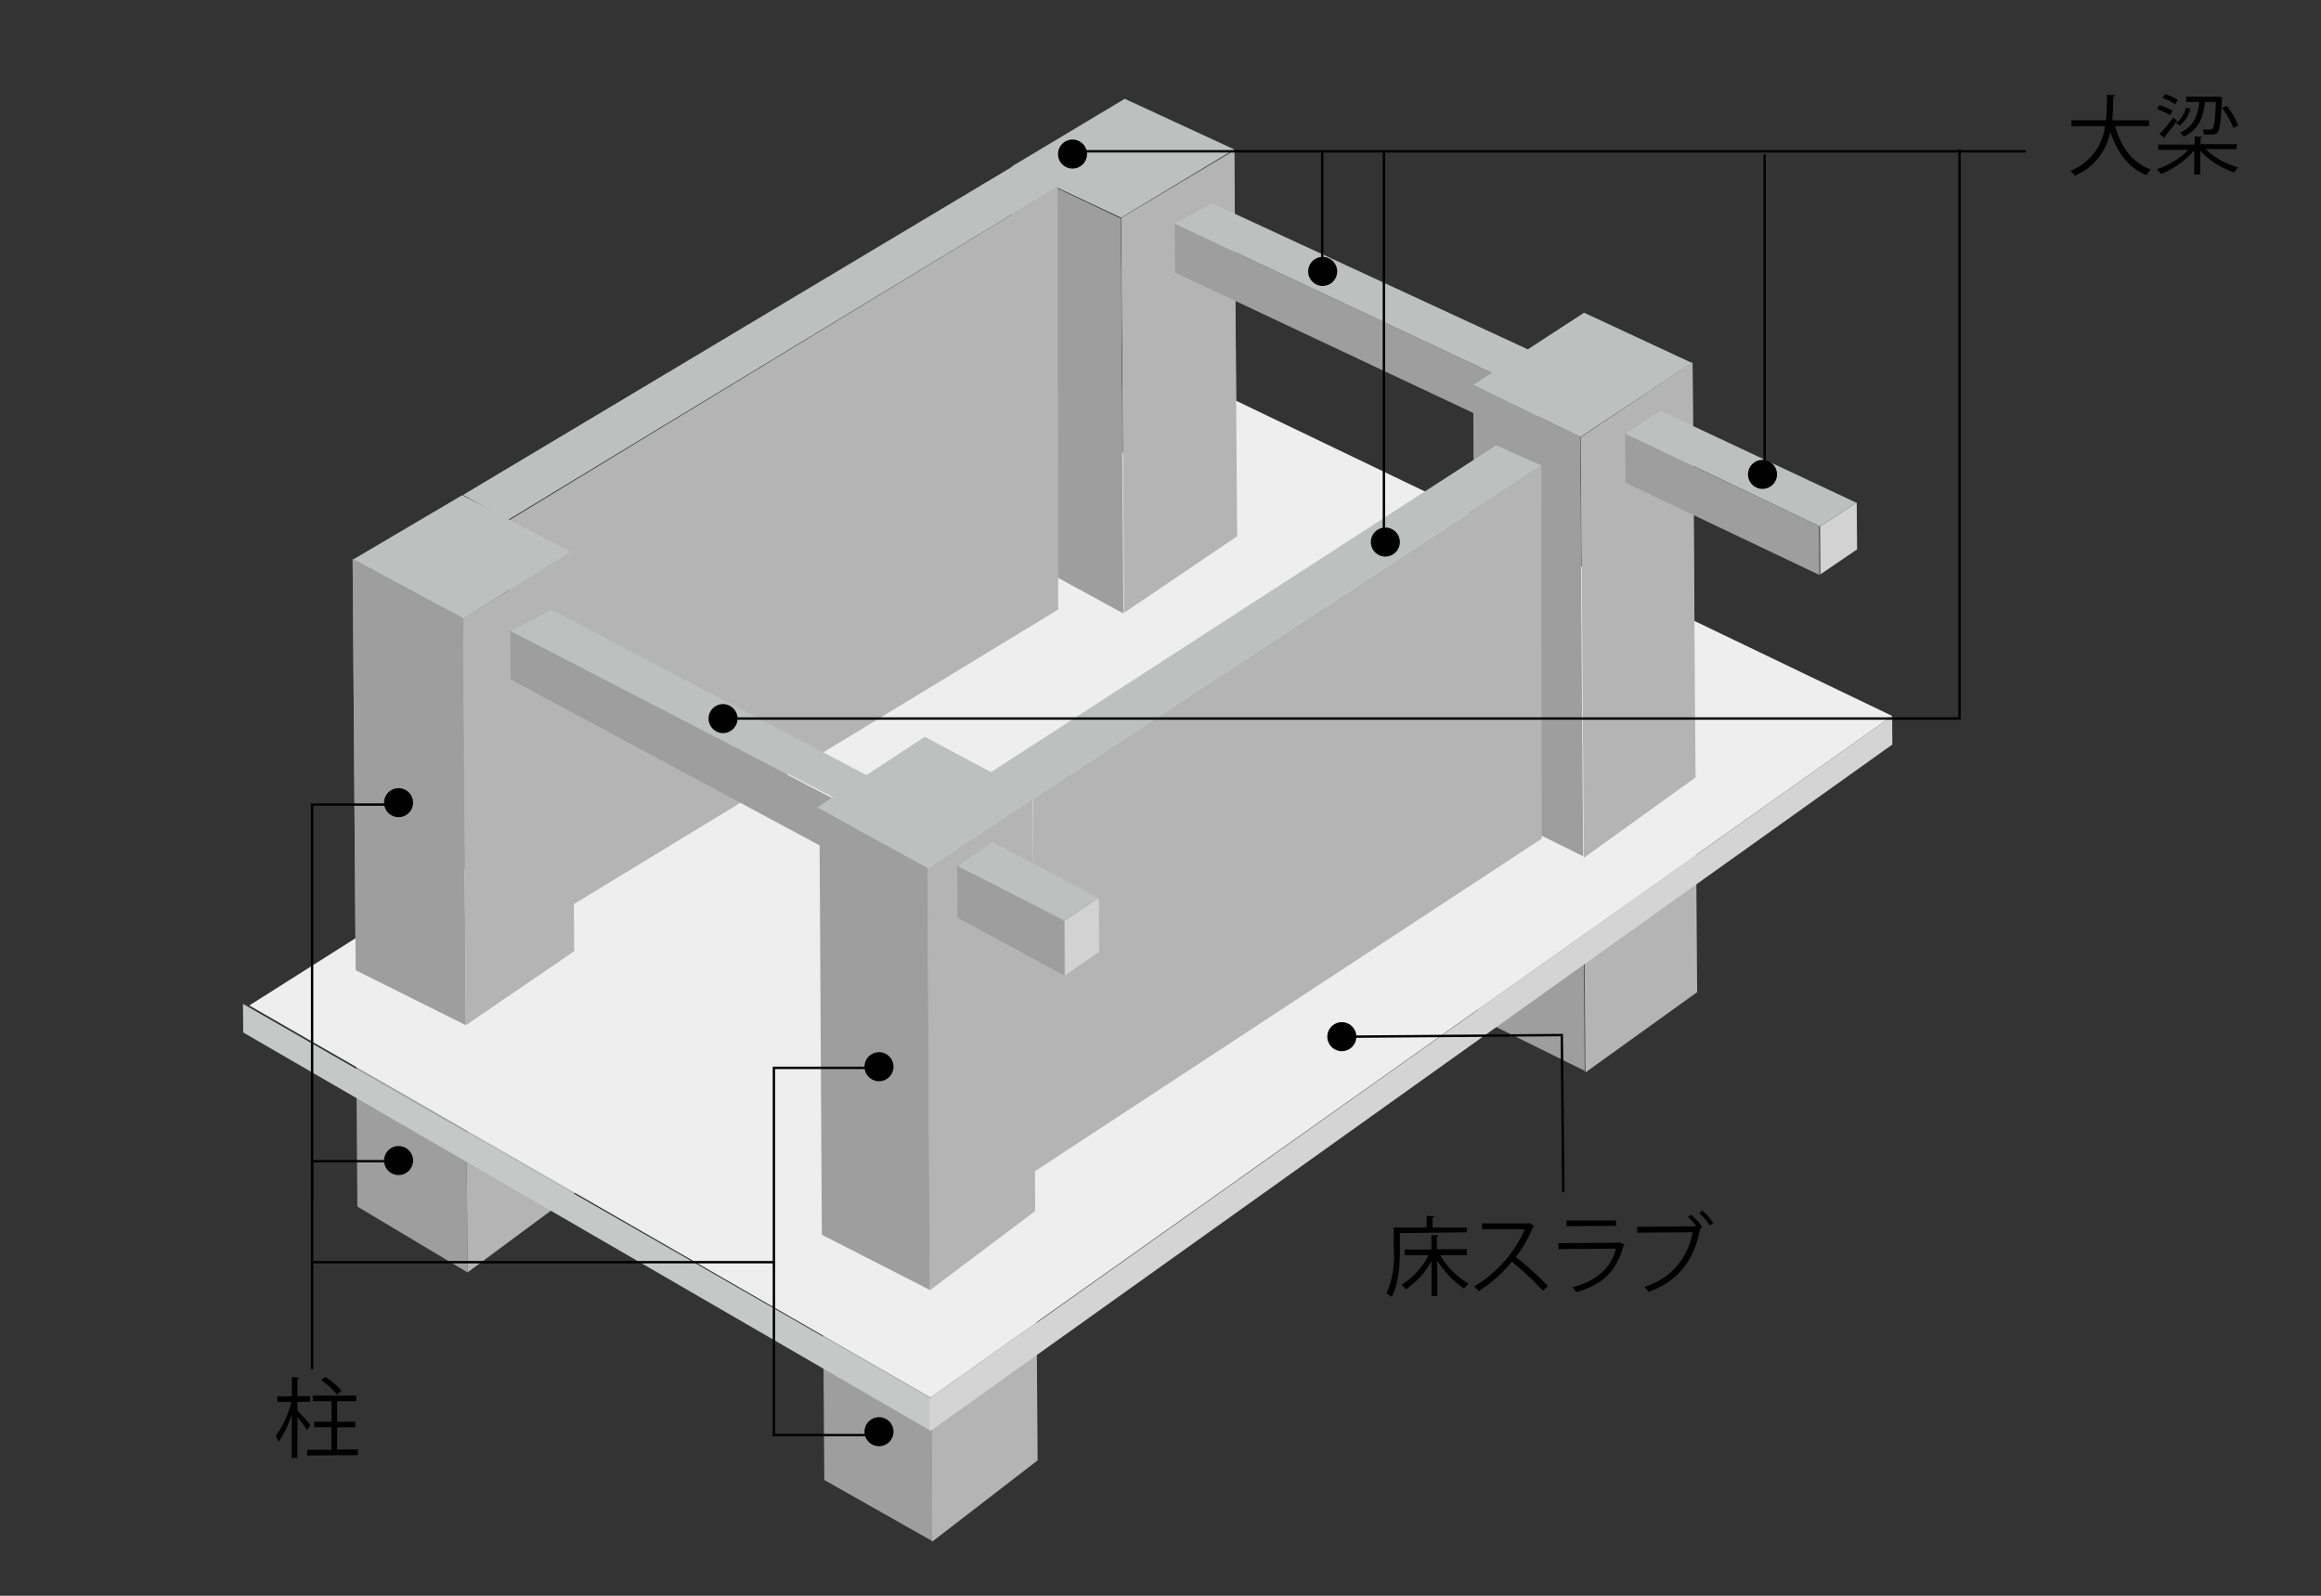 <svg xmlns="http://www.w3.org/2000/svg" viewBox="0 0 320 220">
  <rect x="0" y="0" width="320" height="220" fill="#333333" stroke="none"/>
  <defs>
    <style>
      .cls-1, .cls-11, .cls-4 {
        fill: none;
      }

      .cls-2 {
        fill: #9e9e9f;
      }

      .cls-3 {
        fill: #b4b4b5;
      }

      .cls-4 {
        stroke: #566bb0;
        stroke-linecap: round;
        stroke-linejoin: round;
      }

      .cls-4, .cls-9 {
        stroke-width: 0.35px;
      }

      .cls-5 {
        fill: #c6c7c7;
      }

      .cls-6 {
        fill: #d4d4d5;
      }

      .cls-7 {
        fill: #eeeeef;
      }

      .cls-8, .cls-9 {
        fill: #bebfbf;
      }

      .cls-9 {
        stroke: #bebfbf;
      }

      .cls-10 {
        fill: #d2d2d3;
      }

      .cls-11 {
        stroke: #000;
        stroke-width: 0.33px;
      }
    </style>
  </defs>
  <title>str_21</title>
  <g id="レイヤー_2" data-name="レイヤー 2">
    <g id="レイヤー_1-2" data-name="レイヤー 1">
      <g>
        <rect class="cls-1" width="320" height="220"/>
        <g>
          <polygon class="cls-2" points="218.49 147.63 203.75 140.34 203.11 53.06 217.85 60.25 218.49 147.63"/>
          <polygon class="cls-3" points="218.58 147.86 233.99 136.78 233.35 49.96 217.94 60.31 218.58 147.86"/>
          <polygon class="cls-3" points="155.13 117.69 140.11 109.51 139.48 23 154.5 30.14 155.13 117.69"/>
          <polygon class="cls-2" points="155.22 117.6 170.81 107.05 170.18 20.74 154.59 30.05 155.22 117.6"/>
          <polygon class="cls-2" points="128.55 212.47 113.65 204.04 112.97 111.48 127.88 119.67 128.55 212.47"/>
          <polygon class="cls-3" points="128.52 212.54 143.06 201.33 142.4 110.04 127.84 119.75 128.52 212.54"/>
          <polygon class="cls-4" points="113.01 111.3 127.51 101.78 142.61 109.83 127.85 119.55 113.01 111.3"/>
          <polygon class="cls-2" points="64.46 175.42 49.27 166.34 48.62 77.08 63.81 85.26 64.46 175.42"/>
          <polygon class="cls-3" points="64.46 175.42 79.4 164.36 78.78 78.78 63.83 87.89 64.46 175.42"/>
          <polygon class="cls-5" points="128.26 197.23 33.53 142.34 33.5 138.4 128.23 192.72 128.26 197.23"/>
          <polygon class="cls-6" points="128.19 197.34 260.9 102.64 260.87 98.7 128.16 192.84 128.19 197.34"/>
          <polygon class="cls-7" points="34.37 138.62 167.95 54.06 260.87 98.7 128.29 192.65 34.37 138.62"/>
          <polygon class="cls-3" points="128.17 177.91 142.72 166.96 142.4 110 127.84 119.75 128.17 177.91"/>
          <polygon class="cls-2" points="64.23 141.34 49.04 133.76 48.62 77.08 63.81 85.26 64.23 141.34"/>
          <polygon class="cls-3" points="64.23 141.34 79.17 131.14 78.76 76.11 63.81 85.26 64.23 141.34"/>
          <polygon class="cls-2" points="154.89 84.58 139.87 76.38 139.48 23 154.5 30.14 154.89 84.58"/>
          <polygon class="cls-3" points="154.98 84.48 170.57 73.93 170.18 20.74 154.59 30.05 154.98 84.48"/>
          <polygon class="cls-8" points="139.52 22.93 155.07 13.62 170.17 20.6 154.56 30.01 139.52 22.93"/>
          <polygon class="cls-3" points="145.83 25.72 70.25 71.69 70.31 130 145.89 84.03 145.83 25.72"/>
          <polygon class="cls-8" points="145.83 25.72 70.01 71.7 63.85 68.23 139.63 22.94 145.83 25.72"/>
          <polygon class="cls-2" points="118.68 119.6 70.4 93.66 70.35 86.91 118.63 112.06 118.68 119.6"/>
          <polygon class="cls-8" points="123.27 108.85 76.01 84.06 70.46 87.03 118.71 111.9 123.27 108.85"/>
          <polygon class="cls-9" points="113.01 111.3 127.51 101.78 142.61 109.83 127.85 119.55 113.01 111.3"/>
          <polygon class="cls-2" points="128.2 177.84 113.31 170.23 112.97 111.48 127.88 119.67 128.2 177.84"/>
          <polygon class="cls-2" points="212.13 61.18 162 37.57 161.96 30.82 212.07 54.42 212.13 61.18"/>
          <polygon class="cls-8" points="217.23 51.21 167.15 28.04 161.96 30.82 212.19 54.47 217.23 51.21"/>
          <polygon class="cls-2" points="218.27 118.05 203.53 110.75 203.11 53.06 217.85 60.25 218.27 118.05"/>
          <polygon class="cls-3" points="218.36 118.27 233.77 107.18 233.35 49.96 217.94 60.31 218.36 118.27"/>
          <polygon class="cls-8" points="203.15 53.04 218.4 43.11 233.26 50.03 217.9 60.25 203.15 53.04"/>
          <polygon class="cls-10" points="256.04 75.74 250.97 79.19 250.93 72.57 255.99 69.27 256.04 75.74"/>
          <polygon class="cls-2" points="250.85 79.27 224.12 66.55 224.07 59.8 250.8 72.52 250.85 79.27"/>
          <polygon class="cls-8" points="255.94 69.31 228.93 56.62 224.15 59.79 250.91 72.57 255.94 69.31"/>
          <polygon class="cls-8" points="48.71 77.12 63.74 68.26 78.67 76.06 63.87 85.28 48.71 77.12"/>
          <polygon class="cls-3" points="212.5 64.16 142.45 110.12 142.51 161.59 212.56 115.62 212.5 64.16"/>
          <polygon class="cls-8" points="212.5 64.16 142.74 109.98 136.3 106.66 206.28 61.39 212.5 64.16"/>
          <polyline class="cls-11" points="185 142.93 215.33 142.7 215.54 164.36"/>
          <g>
            <path d="M202.25,169.89,193,170l0,2.4c0,1.85-.12,4.55-1.14,6.39a3.5,3.5,0,0,0-.7-.46,12.62,12.62,0,0,0,1-5.92l0-3.17,4.52,0v-1.61l1.07.06c0,.08-.07.14-.24.17v1.37l4.73,0Zm0,3.15-3.69,0a11.21,11.21,0,0,0,3.91,3.94,3.34,3.34,0,0,0-.61.68,13.28,13.28,0,0,1-3.69-3.86l0,4.87h-.8l0-4.81a11.34,11.34,0,0,1-3.55,3.9,3.8,3.8,0,0,0-.58-.64,10.3,10.3,0,0,0,3.72-4.07l-3.29,0v-.78l3.68,0v-2l1,.05c0,.08-.07.14-.24.17v1.73l4.08,0Z"/>
            <path d="M211.53,169a.25.25,0,0,1-.16.13A18.55,18.55,0,0,1,209,173.3a44.41,44.41,0,0,1,4.42,4l-.73.64a39.06,39.06,0,0,0-4.24-4,18.9,18.9,0,0,1-4.59,4.06,4.35,4.35,0,0,0-.63-.64,17.21,17.21,0,0,0,7-7.88l-5.89,0v-.82l6.36,0,.15-.06Z"/>
            <path d="M224,171.6a.28.28,0,0,1-.16.12c-1,3.63-2.95,5.41-6.53,6.43a3.49,3.49,0,0,0-.51-.69c3.26-.84,5.27-2.53,6-5.32l-7.94.06v-.81l8.3-.06.12-.07ZM222.81,169l-6.84.05v-.79l6.84,0Z"/>
            <path d="M233.9,169.05a11.15,11.15,0,0,0-1.17-1.26l.42-.34a9.36,9.36,0,0,1,1.55,1.71l-.23.17.1,0a.32.32,0,0,1-.17.13c-.89,4.53-3.21,7.24-7.12,8.65a5.3,5.3,0,0,0-.56-.69,9.42,9.42,0,0,0,6.64-7.53l-7.64.05v-.81l8-.06.15-.11Zm1.85-.09a8.21,8.21,0,0,0-1.48-1.71l.44-.35a8.77,8.77,0,0,1,1.51,1.71Z"/>
          </g>
          <path d="M41,194.47c.42.42,1.55,1.7,1.83,2l-.51.68c-.24-.39-.84-1.19-1.31-1.79L41,201h-.78l0-6a13.32,13.32,0,0,1-1.82,3.77A4.05,4.05,0,0,0,38,198a13.4,13.4,0,0,0,2.16-4.73l-1.92,0v-.77l2,0,0-2.64,1,.06c0,.08-.07.13-.23.16l0,2.41h1.75v.77H41Zm5.47,5.36,2.87,0v.78l-7,.05v-.78l3.35,0,0-3.12-2.37,0V196l2.38,0,0-2.82-2.58,0v-.77l6,0v.77l-2.64,0,0,2.82,2.5,0v.78l-2.5,0Zm-1.64-10a9.73,9.73,0,0,1,2.25,1.89l-.6.56a10.21,10.21,0,0,0-2.21-2Z"/>
          <g>
            <path d="M296.3,17.38l-4.69,0c.8,2.86,2.36,5.06,4.93,6a3.35,3.35,0,0,0-.59.76c-2.51-1-4.05-3.12-5-6a8.21,8.21,0,0,1-4.91,6.09,3.08,3.08,0,0,0-.58-.68,7.6,7.6,0,0,0,4.76-6.14l-4.63,0v-.83l4.76,0a30.72,30.72,0,0,0,.13-3.51l1.13.05c0,.11-.11.17-.26.21a29.66,29.66,0,0,1-.14,3.25l5.06,0Z"/>
            <path d="M308.36,20.56l-4.25,0a10.35,10.35,0,0,0,4.48,2.52,3.85,3.85,0,0,0-.55.69,11.25,11.25,0,0,1-4.7-3l0,3.29h-.82l0-3.35A11.61,11.61,0,0,1,297.92,24a3.76,3.76,0,0,0-.56-.67,11.05,11.05,0,0,0,4.36-2.67l-4.15,0v-.73l5,0V18.82l1.06.05c0,.08-.08.14-.24.17v.83l5,0Zm-10.62-6.07a7.56,7.56,0,0,1,1.8.79l-.38.61a8,8,0,0,0-1.78-.86Zm0,4a22.89,22.89,0,0,0,1.88-2.28c.43.33.48.39.53.46-.56.76-1.19,1.57-1.65,2.11a.29.29,0,0,1,0,.13.19.19,0,0,1,0,.14Zm.76-5.52a7.2,7.2,0,0,1,1.76.81l-.37.59a7,7,0,0,0-1.75-.87Zm3.51,2a4.35,4.35,0,0,1-1.46,2.33L300,17a4,4,0,0,0,1.39-2.12Zm4.33-1.57c0,.08,0,.17,0,.26-.14,3.12-.27,4.19-.58,4.56-.19.22-.38.34-1.14.34l-.73,0a1.79,1.79,0,0,0-.2-.7c.47,0,.88,0,1,0a.4.4,0,0,0,.36-.13c.21-.24.35-1.18.46-3.67H304c-.22,2.39-1.11,4-2.94,4.77a3.57,3.57,0,0,0-.51-.55c1.67-.67,2.46-2.06,2.67-4.22h-1.81v-.72l4.31,0h.17ZM307,14.6a10.37,10.37,0,0,1,1.59,2.72l-.68.32a11.22,11.22,0,0,0-1.55-2.76Z"/>
          </g>
          <polyline class="cls-11" points="43.03 188.76 43.03 160.09 54.93 160.09"/>
          <path d="M147.87,23.24a2,2,0,1,0-2-2A2,2,0,0,0,147.87,23.24Z"/>
          <path d="M182.36,39.42a2,2,0,1,0-2-2A2,2,0,0,0,182.36,39.42Z"/>
          <path d="M243,67.4a2,2,0,1,0-2-2A2,2,0,0,0,243,67.4Z"/>
          <path d="M191,76.73a2,2,0,1,0-2-2A2,2,0,0,0,191,76.73Z"/>
          <circle cx="99.7" cy="99.06" r="2" transform="translate(-0.82 0.83) rotate(-0.47)"/>
          <path d="M185,144.92a2,2,0,1,0-2-2A2,2,0,0,0,185,144.92Z"/>
          <path d="M54.95,162a2,2,0,1,0-2-2A2,2,0,0,0,54.95,162Z"/>
          <path d="M121.19,149.06a2,2,0,1,0-2-2A2,2,0,0,0,121.19,149.06Z"/>
          <path d="M121.19,199.38a2,2,0,1,0-2-2A2,2,0,0,0,121.19,199.38Z"/>
          <path d="M54.95,112.66a2,2,0,1,0-2-2A2,2,0,0,0,54.95,112.66Z"/>
          <polygon class="cls-2" points="146.74 134.5 132 126.5 131.98 119.31 146.69 126.96 146.74 134.5"/>
          <polygon class="cls-8" points="151.33 123.75 136.83 116.08 132.08 119.43 146.77 126.8 151.33 123.75"/>
          <polygon class="cls-10" points="151.49 123.78 151.55 131.21 146.87 134.44 146.81 126.94 151.49 123.78"/>
          <polyline class="cls-11" points="43.03 165.6 43.03 110.92 54.55 110.92"/>
          <line class="cls-11" x1="42.98" y1="174.01" x2="106.85" y2="174.01"/>
          <polyline class="cls-11" points="121.03 147.22 106.7 147.22 106.7 197.85 122.9 197.85"/>
          <polyline class="cls-11" points="279.32 20.86 225.45 20.86 147.55 20.86"/>
          <line class="cls-11" x1="243.29" y1="21.3" x2="243.29" y2="65.74"/>
          <line class="cls-11" x1="182.3" y1="20.75" x2="182.3" y2="37.41"/>
          <line class="cls-11" x1="190.8" y1="20.75" x2="190.8" y2="74.73"/>
          <polyline class="cls-11" points="99.69 99.06 270.16 99.06 270.16 20.58"/>
        </g>
      </g>
    </g>
  </g>
</svg>
